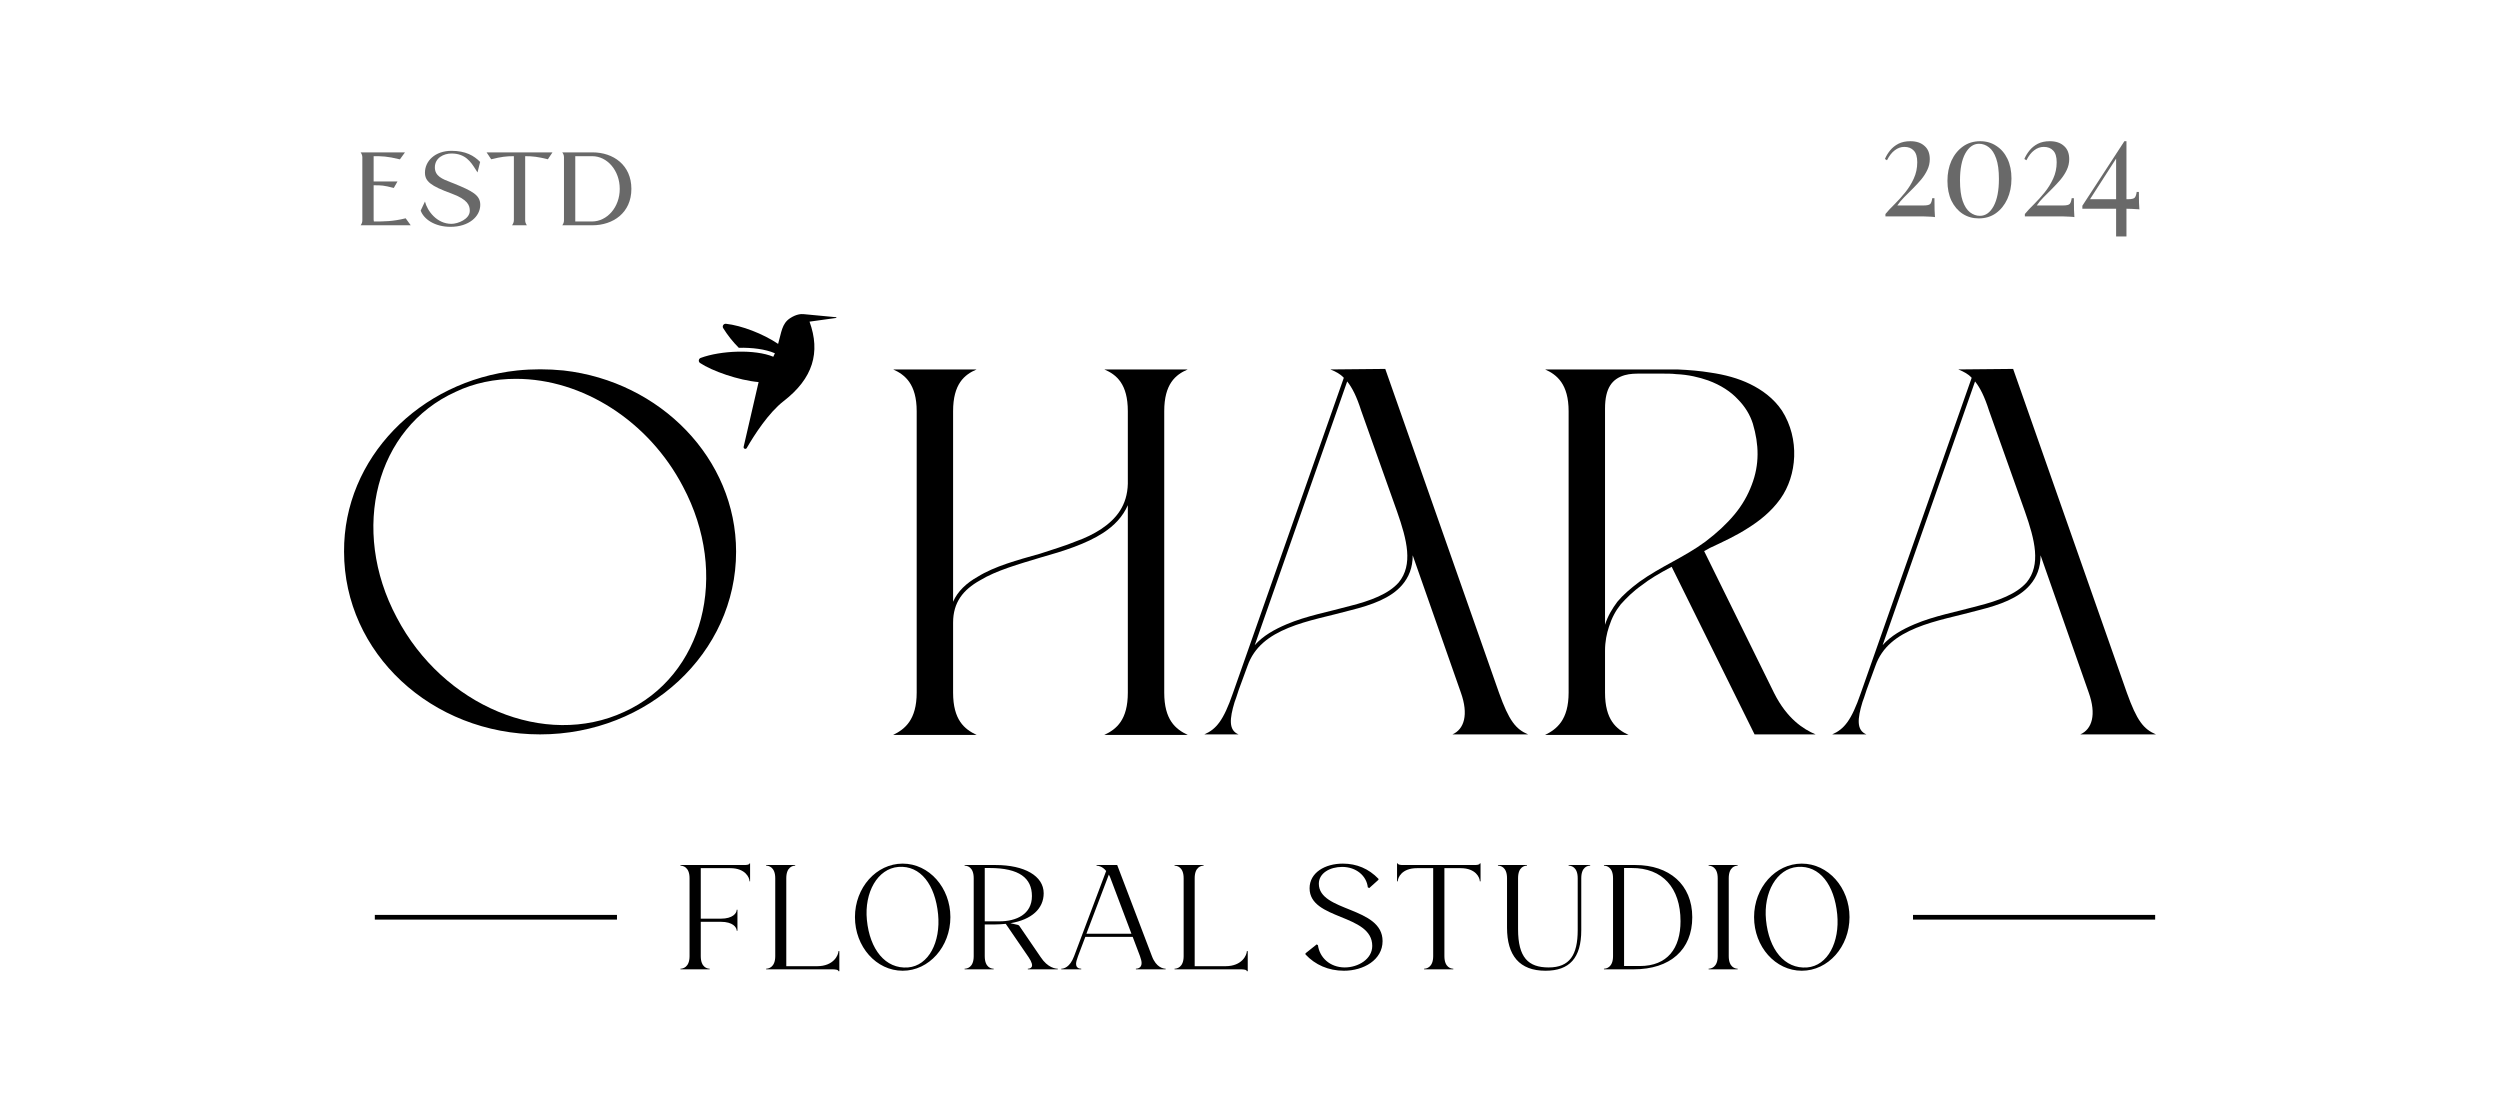 <svg xmlns="http://www.w3.org/2000/svg" fill="none" viewBox="0 0 1063 473" height="473" width="1063">
<path fill="#696969" d="M172.488 92.818L174.644 95.792H153.332C153.822 95.18 154.067 94.436 154.067 93.693V66.888C154.067 66.057 153.773 65.401 153.332 64.789H172.194L170.038 67.762C164.6 66.407 162.249 66.407 158.868 66.407V77.164H169.01L167.442 79.919C163.033 78.782 162.249 78.782 158.868 78.782V93.387C158.868 93.649 158.917 93.912 158.966 94.174C163.179 94.174 167.099 94.174 172.488 92.818Z"></path>
<path fill="#696969" d="M204.158 68.856L203.031 73.316L202.149 71.917C200.19 68.856 197.887 65.27 191.959 65.27C188.677 65.27 184.904 67.106 184.904 71.173C184.904 74.89 188.089 76.114 191.469 77.426L193.037 78.038C200.827 81.231 204.207 82.936 204.207 87.09C204.207 92.075 199.357 96.448 191.567 96.448C184.757 96.448 180.152 93.124 178.878 89.539L180.691 85.691C181.671 89.626 185.688 95.18 191.959 95.18C194.654 95.18 199.749 93.212 199.749 89.626C199.749 87.396 199.014 84.86 191.959 82.28C183.091 79.044 180.691 77.076 180.691 73.403C180.691 68.506 184.953 64.133 191.959 64.133C198.034 64.133 201.513 66.188 204.158 68.856Z"></path>
<path fill="#696969" d="M234.914 64.789L232.955 67.719C228.692 66.669 226.537 66.407 223.303 66.407V93.693C223.303 94.524 223.597 95.18 224.038 95.792H217.718C218.159 95.18 218.502 94.48 218.502 93.605V66.407C215.268 66.407 213.113 66.669 208.85 67.719L206.891 64.789H234.914Z"></path>
<path fill="#696969" d="M251.856 95.792H239.069C239.51 95.223 239.803 94.567 239.803 93.693V66.888C239.803 65.97 239.51 65.401 239.069 64.789H251.954C260.772 64.789 268.464 70.168 268.464 80.312C268.464 90.501 260.674 95.792 251.856 95.792ZM244.605 66.407V94.174H251.709C258.127 94.174 263.516 88.139 263.516 80.312C263.516 72.529 258.225 66.407 251.807 66.407H244.605Z"></path>
<path fill="#696969" d="M812.298 60.042C814.828 60.042 816.826 60.707 818.292 62.037C819.795 63.326 820.547 65.2 820.547 67.658C820.547 69.27 820.199 70.801 819.502 72.252C818.842 73.662 817.962 75.032 816.862 76.362C815.763 77.651 814.589 78.92 813.343 80.169C812.097 81.378 810.887 82.587 809.714 83.796C808.54 84.965 807.551 86.153 806.744 87.362H817.907C819.41 87.362 820.364 87.141 820.767 86.697C821.17 86.214 821.445 85.408 821.592 84.28H822.527C822.527 86.415 822.545 88.067 822.582 89.236C822.618 90.364 822.673 91.392 822.747 92.318C822.417 92.238 821.812 92.177 820.932 92.137C820.052 92.097 819.044 92.056 817.907 92.016C816.771 92.016 815.653 92.016 814.553 92.016H801.685V90.989C802.785 89.659 804.104 88.249 805.644 86.758C807.184 85.227 808.669 83.574 810.098 81.801C811.565 79.988 812.775 78.034 813.728 75.939C814.718 73.803 815.213 71.486 815.213 68.988C815.213 66.691 814.718 65.039 813.728 64.031C812.775 62.984 811.437 62.46 809.714 62.46C808.247 62.46 806.891 62.944 805.644 63.911C804.398 64.837 803.298 66.248 802.345 68.141L801.465 67.598C802.015 66.308 802.748 65.099 803.664 63.971C804.618 62.803 805.791 61.856 807.184 61.13C808.614 60.405 810.318 60.042 812.298 60.042Z"></path>
<path fill="#696969" d="M841.967 60.042C844.57 60.042 846.861 60.707 848.841 62.037C850.857 63.326 852.434 65.16 853.57 67.537C854.707 69.915 855.275 72.715 855.275 75.939C855.275 79.162 854.688 82.063 853.515 84.642C852.342 87.181 850.71 89.195 848.621 90.686C846.568 92.137 844.148 92.862 841.362 92.862C838.832 92.862 836.559 92.218 834.543 90.928C832.527 89.599 830.932 87.745 829.759 85.368C828.622 82.95 828.054 80.129 828.054 76.906C828.054 73.722 828.622 70.861 829.759 68.323C830.932 65.784 832.563 63.77 834.653 62.279C836.743 60.788 839.181 60.042 841.967 60.042ZM841.472 61.13C839.126 61.13 837.183 62.5 835.643 65.24C834.14 67.98 833.388 71.808 833.388 76.724C833.388 80.351 833.773 83.272 834.543 85.488C835.313 87.664 836.339 89.256 837.623 90.263C838.942 91.271 840.354 91.774 841.857 91.774C844.24 91.774 846.183 90.404 847.686 87.664C849.189 84.884 849.941 81.036 849.941 76.12C849.941 72.493 849.556 69.592 848.786 67.416C848.016 65.2 846.989 63.608 845.706 62.641C844.423 61.634 843.012 61.13 841.472 61.13Z"></path>
<path fill="#696969" d="M871.586 60.042C874.115 60.042 876.113 60.707 877.58 62.037C879.083 63.326 879.834 65.2 879.834 67.658C879.834 69.27 879.486 70.801 878.79 72.252C878.13 73.662 877.25 75.032 876.15 76.362C875.05 77.651 873.877 78.92 872.631 80.169C871.384 81.378 870.174 82.587 869.001 83.796C867.828 84.965 866.838 86.153 866.032 87.362H877.195C878.698 87.362 879.651 87.141 880.054 86.697C880.458 86.214 880.733 85.408 880.879 84.28H881.814C881.814 86.415 881.832 88.067 881.869 89.236C881.906 90.364 881.961 91.392 882.034 92.318C881.704 92.238 881.099 92.177 880.219 92.137C879.34 92.097 878.331 92.056 877.195 92.016C876.058 92.016 874.94 92.016 873.84 92.016H860.972V90.989C862.072 89.659 863.392 88.249 864.932 86.758C866.472 85.227 867.956 83.574 869.386 81.801C870.853 79.988 872.062 78.034 873.016 75.939C874.005 73.803 874.5 71.486 874.5 68.988C874.5 66.691 874.005 65.039 873.016 64.031C872.062 62.984 870.724 62.46 869.001 62.46C867.535 62.46 866.178 62.944 864.932 63.911C863.685 64.837 862.585 66.248 861.632 68.141L860.752 67.598C861.302 66.308 862.036 65.099 862.952 63.971C863.905 62.803 865.078 61.856 866.472 61.13C867.901 60.405 869.606 60.042 871.586 60.042Z"></path>
<path fill="#696969" d="M903.289 60.042L903.509 61.614L888.057 85.67L888.002 84.703H904.829C906.332 84.703 907.285 84.481 907.688 84.038C908.092 83.554 908.367 82.748 908.513 81.62H909.448C909.448 83.594 909.467 85.106 909.503 86.153C909.54 87.201 909.595 88.168 909.668 89.055C909.412 88.974 908.99 88.934 908.403 88.934C907.853 88.893 907.194 88.853 906.424 88.813C905.654 88.772 904.847 88.752 904.004 88.752C903.161 88.752 902.318 88.752 901.474 88.752H885.417V87.483L903.289 60.042ZM904.169 60.042V100.538H899.77V66.449L903.289 60.042H904.169Z"></path>
<path fill="black" d="M355.346 134.866L341.739 133.576C340.598 133.45 338.527 133.594 335.897 135.331C332.392 137.685 332.295 141.294 330.857 146.223C324.404 141.887 315.312 138.404 308.67 137.667C308.447 137.644 308.221 137.682 308.019 137.779C307.816 137.875 307.643 138.025 307.52 138.213C307.397 138.401 307.328 138.62 307.321 138.844C307.314 139.069 307.368 139.291 307.479 139.486C309.366 142.527 311.595 145.341 314.122 147.873C319.797 147.773 325.423 148.43 329.487 150.211C329.283 150.693 329.051 151.192 328.801 151.694C321.076 148.423 306.406 149.036 297.924 152.19C297.715 152.269 297.532 152.403 297.394 152.578C297.256 152.753 297.169 152.962 297.141 153.183C297.114 153.404 297.147 153.629 297.238 153.832C297.329 154.036 297.473 154.211 297.656 154.338C302.739 157.727 313.942 161.692 322.555 162.463L316.187 190.009C316.159 190.17 316.186 190.336 316.264 190.48C316.343 190.624 316.468 190.736 316.619 190.8C316.77 190.863 316.938 190.873 317.095 190.828C317.253 190.783 317.39 190.686 317.485 190.552C320.731 184.937 326.757 175.539 333.232 170.527C345.675 160.898 348.956 149.88 344.211 136.762L355.584 135.185C355.616 135.15 355.635 135.106 355.638 135.058C355.64 135.011 355.626 134.964 355.598 134.927C355.569 134.889 355.529 134.862 355.483 134.851C355.437 134.84 355.388 134.845 355.346 134.866Z"></path>
<path fill="black" d="M219.877 157.529C226.307 156.863 232.974 156.863 239.642 157.529C280.839 162.191 312.987 195.047 312.987 234.563C312.987 277.631 275.6 312.263 229.641 312.263C183.443 312.263 146.294 277.631 146.294 234.563C146.056 194.825 178.442 161.969 219.877 157.529ZM219.401 161.081C210.352 161.081 201.541 162.857 193.683 166.631C159.868 181.949 148.676 225.017 168.679 262.535C188.444 300.275 231.784 318.257 265.36 302.717C299.175 287.399 310.367 244.331 290.364 206.813C275.838 179.063 247.739 161.081 219.401 161.081Z"></path>
<path fill="black" d="M379.776 157.085H415.257C410.018 159.305 405.256 163.301 405.256 174.845V255.875C407.161 251.435 410.971 247.883 415.733 245.219C422.877 240.779 432.641 238.115 442.166 235.451C447.405 233.675 452.882 232.121 457.645 230.123C461.455 228.791 465.027 227.015 468.123 225.017C474.79 220.577 479.315 214.805 479.553 205.703V174.845C479.553 163.301 474.79 159.305 469.551 157.085H505.033C499.794 159.305 495.032 163.301 495.032 174.845V294.503C495.032 306.047 499.794 310.043 505.033 312.485H469.551C474.79 310.043 479.553 306.047 479.553 294.503V214.805C477.41 219.689 473.838 223.463 469.075 226.571C461.931 231.233 452.168 234.341 442.642 237.005C433.117 239.891 423.592 242.555 416.686 246.773C409.542 250.769 405.256 256.097 405.256 264.755V294.503C405.256 306.047 410.018 310.043 415.257 312.485H379.776C384.776 310.043 389.777 306.047 389.777 294.503V174.845C389.777 163.301 384.776 159.305 379.776 157.085Z"></path>
<path fill="black" d="M565.677 157.085L589.014 156.863L637.355 294.503C641.641 306.491 644.499 310.043 649.738 312.263H617.59C622.59 310.043 624.495 303.827 621.162 294.503L600.682 236.117C600.682 241.445 599.015 245.441 596.158 248.771C591.395 254.321 583.299 257.207 574.488 259.427C565.677 261.869 555.913 263.645 547.817 266.975C539.72 270.305 533.291 274.967 530.433 283.181L527.338 291.617C526.385 294.059 525.909 296.057 524.956 298.499C522.813 305.603 522.337 310.487 526.623 312.263H512.097C517.098 310.043 520.194 306.491 524.242 294.725L571.392 160.637C569.725 158.861 567.82 157.973 565.677 157.085ZM572.821 162.191L533.529 274.301C537.101 270.305 541.864 267.641 547.103 265.421C555.437 261.869 565.201 260.093 574.011 257.651C582.822 255.431 590.443 252.545 594.729 247.661C600.92 240.113 598.301 229.679 594.015 217.469L578.774 174.623C576.869 168.629 574.964 164.855 572.821 162.191Z"></path>
<path fill="black" d="M656.976 157.085C674.122 157.085 687.934 157.085 703.888 157.085C706.984 157.085 710.08 157.085 713.176 157.085C718.415 157.307 723.177 157.751 727.225 158.417C733.417 159.305 739.132 160.859 744.133 163.301C749.134 165.743 754.134 169.295 757.706 174.623C765.327 186.611 764.136 202.151 756.992 212.141C753.182 217.469 748.181 221.465 743.18 224.573C738.418 227.681 732.702 230.345 726.987 233.009C726.273 233.453 725.32 233.897 724.606 234.341L754.372 294.725C759.849 305.603 766.755 310.043 771.994 312.263H746.038L710.794 241.001C705.317 243.887 701.269 246.329 698.173 248.771C694.363 251.435 691.506 254.321 689.124 256.985C686.981 259.649 685.314 262.757 684.123 266.531C683.171 269.417 682.457 272.747 682.457 276.743V294.503C682.457 306.047 687.219 310.043 692.458 312.485H656.976C661.977 310.043 666.978 306.047 666.978 294.503V174.845C666.978 163.301 661.977 159.305 656.976 157.085ZM697.697 158.861C695.316 158.861 693.172 158.861 690.791 159.527C685.552 161.081 682.457 164.855 682.457 173.735V265.643C683.647 261.869 685.552 258.761 687.695 255.875C690.077 252.989 693.172 250.325 696.983 247.439C706.27 240.779 716.033 237.005 725.082 230.345C730.083 226.571 734.131 222.797 737.465 218.801C740.799 214.805 743.18 210.587 744.847 206.147C748.181 197.489 747.943 189.053 745.323 180.173C744.133 176.399 741.99 172.847 738.894 169.739C736.036 166.631 731.75 163.745 726.273 161.747C722.463 160.415 717.938 159.305 712.699 159.083C711.032 158.861 708.651 158.861 706.746 158.861C703.174 158.861 700.316 158.861 697.697 158.861Z"></path>
<path fill="black" d="M832.645 157.085L855.982 156.863L904.323 294.503C908.61 306.491 911.467 310.043 916.706 312.263H884.558C889.559 310.043 891.464 303.827 888.13 294.503L867.651 236.117C867.651 241.445 865.984 245.441 863.126 248.771C858.364 254.321 850.267 257.207 841.456 259.427C832.645 261.869 822.882 263.645 814.785 266.975C806.689 270.305 800.259 274.967 797.402 283.181L794.306 291.617C793.354 294.059 792.877 296.057 791.925 298.499C789.782 305.603 789.305 310.487 793.592 312.263H779.066C784.066 310.043 787.162 306.491 791.21 294.725L838.361 160.637C836.694 158.861 834.789 157.973 832.645 157.085ZM839.789 162.191L800.498 274.301C804.07 270.305 808.832 267.641 814.071 265.421C822.406 261.869 832.169 260.093 840.98 257.651C849.791 255.431 857.411 252.545 861.698 247.661C867.889 240.113 865.269 229.679 860.983 217.469L845.743 174.623C843.838 168.629 841.933 164.855 839.789 162.191Z"></path>
<rect fill="black" height="2" width="102.963" y="389.017" x="159.373"></rect>
<path fill="black" d="M293.197 373.412C293.197 368.544 290.244 368.077 289.336 368.077V367.811H316.211C317.346 367.811 318.709 367.744 318.709 367.077H318.936V374.746H318.709C318.709 373.212 316.968 369.144 310.533 369.144H297.966V390.618H306.521C311.593 390.618 313.258 388.284 313.258 386.816H313.561V395.752H313.258C313.258 394.285 311.593 391.951 306.521 391.951H297.966V406.556C297.966 411.424 300.843 411.891 301.751 411.891V412.157H289.336V411.891C290.244 411.891 293.197 411.424 293.197 406.556V373.412Z"></path>
<path fill="black" d="M325.773 367.811H338.113V368.077C337.205 368.077 334.328 368.544 334.328 373.412V410.824H347.425C354.541 410.824 356.509 406.022 356.509 404.422H356.888V412.958H356.509C356.509 412.291 355.071 412.157 353.859 412.157H325.773V411.891C326.682 411.891 329.634 411.424 329.634 406.556V373.412C329.634 368.544 326.682 368.077 325.773 368.077V367.811Z"></path>
<path fill="black" d="M363.527 389.951C363.527 377.414 372.612 367.21 383.816 367.21C395.02 367.21 404.105 377.414 404.105 389.951C404.105 402.555 395.02 412.758 383.816 412.758C372.612 412.758 363.527 402.555 363.527 389.951ZM368.599 391.151C369.811 403.688 376.473 412.091 386.087 411.357C394.869 410.624 400.016 400.554 398.881 388.75C397.67 376.28 391.462 367.877 381.999 368.611C373.142 369.344 367.464 379.414 368.599 391.151Z"></path>
<path fill="black" d="M414.021 373.412C414.021 368.477 411.068 368.077 410.16 368.077V367.811H423.408C435.521 367.811 443.772 372.412 443.772 379.814C443.772 386.283 438.776 391.018 429.616 392.551L432.871 393.285L433.325 393.552L442.485 406.956C445.513 411.557 448.844 411.891 449.753 411.891V412.157H437.035V411.891C437.943 411.891 440.366 411.491 437.413 407.089L427.647 392.818C426.133 392.952 424.543 393.085 422.802 393.085H418.714V406.556C418.714 411.491 421.591 411.891 422.499 411.891V412.157H410.16V411.891C411.068 411.891 414.021 411.491 414.021 406.556V373.412ZM420.758 369.078H418.714V391.751H424.998C432.038 391.751 438.776 388.817 438.776 381.015C438.776 373.412 433.477 369.078 420.758 369.078Z"></path>
<path fill="black" d="M470.34 370.345C468.75 368.344 466.934 368.077 466.252 368.077V367.811H475.034L489.796 406.556C491.613 411.424 494.717 411.891 495.625 411.891V412.157H482.983V411.891C483.664 411.891 485.405 411.624 485.405 409.49C485.405 408.756 485.178 407.823 484.724 406.556L481.62 398.353H461.483L458.379 406.556C457.773 408.156 457.546 409.157 457.546 409.823C457.546 411.691 459.06 411.891 459.742 411.891V412.157H451.263V411.891C452.247 411.891 454.897 411.424 456.714 406.556L470.34 370.345ZM471.476 371.879L461.937 397.02H481.09L472.081 373.146C471.854 372.679 471.703 372.212 471.476 371.879Z"></path>
<path fill="black" d="M499.425 367.811H511.765V368.077C510.857 368.077 507.98 368.544 507.98 373.412V410.824H521.077C528.193 410.824 530.161 406.022 530.161 404.422H530.54V412.958H530.161C530.161 412.291 528.723 412.157 527.512 412.157H499.425V411.891C500.334 411.891 503.286 411.424 503.286 406.556V373.412C503.286 368.544 500.334 368.077 499.425 368.077V367.811Z"></path>
<path fill="black" d="M555.092 405.822V405.355L559.861 401.554L560.391 401.888C561.072 407.089 565.387 411.291 571.746 411.357C577.5 411.357 583.481 407.823 583.481 402.221C583.481 388.484 556.833 391.284 556.833 377.68C556.833 371.078 563.343 367.21 570.989 367.21C576.819 367.21 581.967 369.344 586.13 373.679V374.079L582.194 377.614L581.588 377.28C581.058 372.345 576.592 368.611 570.687 368.611C565.463 368.611 560.769 371.278 560.769 375.746C560.769 387.817 587.871 385.416 587.871 400.154C587.871 408.156 579.771 412.758 571.444 412.758C564.857 412.758 559.18 410.224 555.092 405.822Z"></path>
<path fill="black" d="M594.325 367.077C594.325 367.744 595.687 367.811 596.747 367.811H626.802C627.862 367.811 629.224 367.744 629.224 367.077H629.527V374.746H629.224C629.224 373.212 627.559 369.144 621.048 369.144H614.159V406.556C614.159 411.424 617.036 411.891 617.944 411.891V412.157H605.529V411.891C606.437 411.891 609.39 411.424 609.39 406.556V369.144H602.501C595.99 369.144 594.325 373.212 594.325 374.746H594.022V367.077H594.325Z"></path>
<path fill="black" d="M636.926 367.811H649.266V368.077C648.357 368.077 645.48 368.477 645.48 373.412V395.086C645.48 407.223 649.871 411.357 658.502 411.357C667.435 411.357 670.841 406.022 670.841 395.486V373.412C670.841 368.477 667.889 368.077 666.98 368.077V367.811H676.141V368.077C675.232 368.077 672.355 368.477 672.355 373.412V395.486C672.355 407.423 667.283 412.758 657.139 412.758C646.086 412.758 640.787 406.289 640.787 394.419V373.412C640.787 368.477 637.834 368.077 636.926 368.077V367.811Z"></path>
<path fill="black" d="M685.863 373.412C685.863 368.544 682.911 368.077 682.002 368.077V367.811H695.402C709.634 367.811 719.552 376.013 719.552 390.017C719.552 403.822 710.164 412.157 694.645 412.157H682.002V411.891C682.911 411.891 685.863 411.424 685.863 406.556V373.412ZM693.736 369.078H690.557V410.757H697.219C709.029 410.757 714.555 403.221 714.555 391.685C714.555 377.48 706.909 369.011 693.736 369.078Z"></path>
<path fill="black" d="M730.37 373.412C730.37 368.544 727.417 368.077 726.509 368.077V367.811H738.848V368.077C737.94 368.077 735.063 368.544 735.063 373.412V406.556C735.063 411.424 737.94 411.891 738.848 411.891V412.157H726.509V411.891C727.417 411.891 730.37 411.424 730.37 406.556V373.412Z"></path>
<path fill="black" d="M745.833 389.951C745.833 377.414 754.917 367.21 766.121 367.21C777.326 367.21 786.41 377.414 786.41 389.951C786.41 402.555 777.326 412.758 766.121 412.758C754.917 412.758 745.833 402.555 745.833 389.951ZM750.905 391.151C752.116 403.688 758.778 412.091 768.393 411.357C777.174 410.624 782.322 400.554 781.187 388.75C779.975 376.28 773.768 367.877 764.305 368.611C755.447 369.344 749.769 379.414 750.905 391.151Z"></path>
<rect fill="black" height="2" width="102.963" y="389.017" x="813.41"></rect>
</svg>

